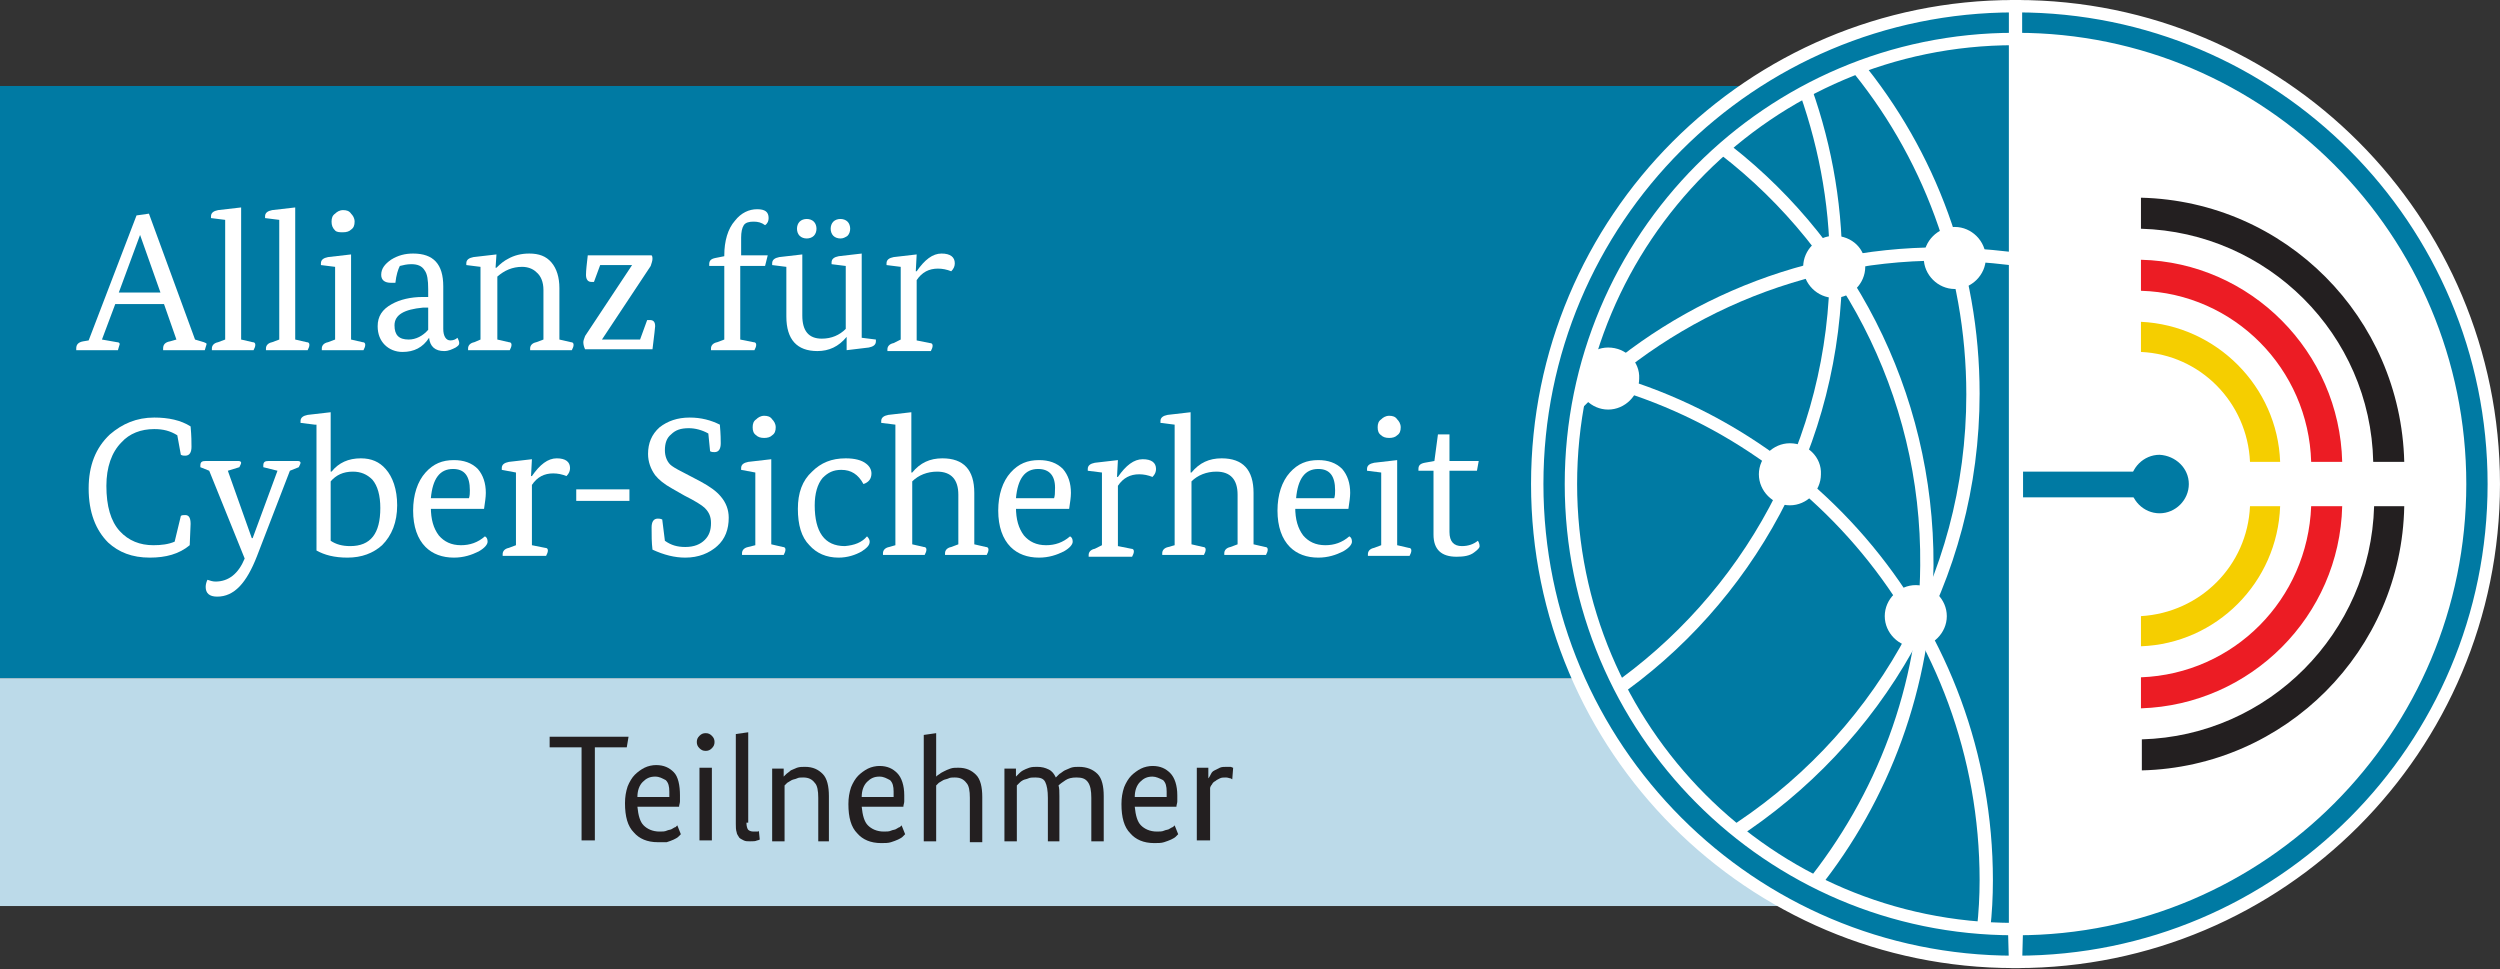 <?xml version="1.0" encoding="UTF-8"?> <!-- Generator: Adobe Illustrator 26.2.1, SVG Export Plug-In . SVG Version: 6.00 Build 0) --> <svg xmlns="http://www.w3.org/2000/svg" xmlns:xlink="http://www.w3.org/1999/xlink" version="1.1" id="Layer_1" x="0px" y="0px" viewBox="0 0 282 109.3" xml:space="preserve"><rect x="0" y="0" width="282" height="109.3" fill="#333333" stroke="none"/> <path fill="#FFFFFF" d="M278.2,55c0,28-22.3,50.7-50.1,51.3V3.7C255.9,4.3,278.2,27,278.2,55z"></path> <rect y="9.7" fill="#007AA3" width="217.4" height="66.8"></rect> <rect y="76.5" fill="#BCDAE9" width="220.4" height="25.7"></rect> <g> <path fill="#FFFFFF" d="M19.9,38.3l-1.4-4H13l-1.5,4l1.7,0.3c0.2,0,0.3,0.1,0.3,0.2c0,0.1-0.1,0.3-0.2,0.7H8.6c0-0.1,0-0.1,0-0.2 c0-0.4,0.2-0.7,0.8-0.8l0.6-0.1l5.4-14.1l1.4-0.2L22,38.3l1,0.3c0.2,0.1,0.3,0.1,0.3,0.2c0,0.1-0.1,0.3-0.2,0.7h-4.7 c0-0.1,0-0.1,0-0.2c0-0.4,0.2-0.7,0.8-0.8L19.9,38.3z M13.4,33h4.7l-2.3-6.5h0L13.4,33z"></path> <path fill="#FFFFFF" d="M25.4,38.3V24.8l-1.6-0.2c0-0.1,0-0.1,0-0.2c0-0.4,0.3-0.6,0.8-0.7l2.6-0.3v14.9l1.3,0.3 c0.2,0,0.3,0.1,0.3,0.3c0,0.2-0.1,0.4-0.2,0.6h-4.7c0-0.1,0-0.1,0-0.2c0-0.3,0.2-0.6,0.7-0.7L25.4,38.3z"></path> <path fill="#FFFFFF" d="M31.5,38.3V24.8l-1.6-0.2c0-0.1,0-0.1,0-0.2c0-0.4,0.3-0.6,0.8-0.7l2.6-0.3v14.9l1.3,0.3 c0.2,0,0.3,0.1,0.3,0.3c0,0.2-0.1,0.4-0.2,0.6H30c0-0.1,0-0.1,0-0.2c0-0.3,0.2-0.6,0.7-0.7L31.5,38.3z"></path> <path fill="#FFFFFF" d="M37.8,38.3v-8.2l-1.6-0.2c0-0.1,0-0.1,0-0.2c0-0.4,0.3-0.6,0.8-0.7l2.6-0.3v9.6l1.3,0.3 c0.2,0,0.3,0.1,0.3,0.3c0,0.2-0.1,0.4-0.2,0.6h-4.7c0-0.1,0-0.1,0-0.2c0-0.3,0.2-0.6,0.7-0.7L37.8,38.3z M37.4,25 c0-0.4,0.1-0.7,0.4-0.9c0.2-0.2,0.5-0.4,0.9-0.4c0.4,0,0.7,0.1,0.9,0.4c0.2,0.2,0.4,0.5,0.4,0.9c0,0.4-0.1,0.7-0.4,0.9 c-0.2,0.2-0.5,0.3-0.9,0.3S38,26.2,37.8,26C37.5,25.7,37.4,25.4,37.4,25z"></path> <path fill="#FFFFFF" d="M48.3,32.6c0-1-0.1-1.7-0.4-2.1c-0.3-0.5-0.8-0.7-1.5-0.7c-0.5,0-0.9,0.1-1.3,0.2c-0.2,0.4-0.4,1-0.5,1.9 c-0.2,0-0.4,0-0.5,0c-0.7,0-1.1-0.3-1.1-0.9c0-0.7,0.4-1.2,1.1-1.7c0.8-0.5,1.6-0.7,2.5-0.7c2.3,0,3.4,1.2,3.4,3.7v4.8 c0,0.8,0.3,1.3,0.8,1.3c0.3,0,0.6-0.1,0.8-0.3c0.1,0.2,0.2,0.4,0.2,0.6c0,0.2-0.1,0.3-0.4,0.5c-0.4,0.2-0.8,0.4-1.3,0.4 c-1,0-1.6-0.5-1.7-1.5h0c-0.7,1.1-1.7,1.6-3,1.6c-0.8,0-1.5-0.3-2-0.8c-0.5-0.5-0.8-1.2-0.8-2.1c0-1.1,0.5-1.9,1.6-2.5 c0.9-0.5,2.1-0.8,3.5-0.8h0.6V32.6z M46.1,38.3c0.8,0,1.6-0.4,2.2-1.1v-2.5l-0.6,0c-2.1,0.2-3.2,0.8-3.2,2 C44.5,37.8,45,38.3,46.1,38.3z"></path> <path fill="#FFFFFF" d="M54.2,38.3v-8.2l-1.6-0.2c0-0.1,0-0.1,0-0.2c0-0.4,0.3-0.6,0.8-0.7l2.6-0.3l-0.1,1.5H56 c0.5-0.5,0.9-0.8,1.3-1c0.7-0.4,1.5-0.6,2.4-0.6c1.1,0,1.9,0.3,2.5,1c0.6,0.7,0.9,1.7,0.9,2.9v5.8l1.3,0.3c0.2,0,0.3,0.1,0.3,0.3 c0,0.2-0.1,0.4-0.2,0.6h-4.7c0-0.1,0-0.1,0-0.2c0-0.3,0.2-0.6,0.7-0.7l0.8-0.3v-5.6c0-0.9-0.3-1.6-0.8-2c-0.4-0.4-1-0.6-1.6-0.6 c-1.1,0-2,0.4-2.8,1.1v7.1l1.3,0.3c0.2,0,0.3,0.1,0.3,0.3c0,0.2-0.1,0.4-0.2,0.6h-4.7c0-0.1,0-0.1,0-0.2c0-0.3,0.2-0.6,0.7-0.7 L54.2,38.3z"></path> <path fill="#FFFFFF" d="M66.1,31c0-0.5,0.1-1.3,0.2-2.2h7.2c0.1,0.1,0.1,0.3,0.1,0.4c0,0.2-0.1,0.5-0.2,0.8l-5.5,8.3v0h4.3l0.8-2.2 c0.1,0,0.2,0,0.3,0c0.4,0,0.6,0.2,0.6,0.7c0,0.1-0.1,1-0.3,2.6H66c-0.1-0.2-0.2-0.5-0.2-0.8c0-0.2,0.1-0.4,0.2-0.7l5.3-8v0h-3.6 L67,31.8c-0.1,0-0.2,0-0.3,0C66.3,31.8,66.1,31.5,66.1,31z"></path> <path fill="#FFFFFF" d="M81.7,28.9v-0.1c0-1.6,0.4-3,1.2-3.9c0.7-0.9,1.6-1.3,2.5-1.3c0.9,0,1.3,0.3,1.3,1c0,0.3-0.1,0.6-0.4,0.8 C85.9,25.1,85.5,25,85,25c-0.5,0-0.9,0.1-1.1,0.4c-0.2,0.3-0.3,0.8-0.3,1.4v2h3L86.3,30h-2.8v8.3l1.5,0.3c0.2,0,0.3,0.1,0.3,0.3 c0,0.2-0.1,0.4-0.2,0.6h-4.9c0-0.1,0-0.1,0-0.2c0-0.3,0.2-0.6,0.7-0.7l0.8-0.3V30H80c0-0.1,0-0.1,0-0.2c0-0.4,0.2-0.6,0.7-0.7 L81.7,28.9z"></path> <path fill="#FFFFFF" d="M88.7,30.1l-1.6-0.2c0-0.1,0-0.1,0-0.2c0-0.4,0.3-0.6,0.8-0.7l2.6-0.3v6.9c0,1.7,0.7,2.6,2.2,2.6 c1.1,0,2-0.4,2.7-1.1v-7.1l-1.6-0.2c0-0.1,0-0.1,0-0.2c0-0.4,0.3-0.6,0.8-0.7l2.6-0.3v9.5l1.6,0.2c0,0.1,0,0.1,0,0.2 c0,0.4-0.3,0.6-0.8,0.7l-2.5,0.3v-1.5h0c-0.9,1.1-2,1.6-3.3,1.6c-2.3,0-3.5-1.3-3.5-3.9V30.1z M91,26.9c-0.3,0-0.6-0.1-0.8-0.3 c-0.2-0.2-0.3-0.5-0.3-0.8c0-0.3,0.1-0.6,0.3-0.8c0.2-0.2,0.5-0.3,0.8-0.3c0.3,0,0.6,0.1,0.8,0.3c0.2,0.2,0.3,0.5,0.3,0.8 c0,0.3-0.1,0.6-0.3,0.8C91.6,26.8,91.3,26.9,91,26.9z M94.8,26.9c-0.3,0-0.6-0.1-0.8-0.3c-0.2-0.2-0.3-0.5-0.3-0.8 c0-0.3,0.1-0.6,0.3-0.8c0.2-0.2,0.5-0.3,0.8-0.3s0.6,0.1,0.8,0.3c0.2,0.2,0.3,0.5,0.3,0.8c0,0.3-0.1,0.6-0.3,0.8 C95.3,26.8,95.1,26.9,94.8,26.9z"></path> <path fill="#FFFFFF" d="M101.6,38.3v-8.2l-1.6-0.2c0-0.1,0-0.1,0-0.2c0-0.4,0.3-0.6,0.8-0.7l2.6-0.3l-0.1,1.9h0.1 c0.9-1.3,1.8-2,2.8-2c1,0,1.5,0.4,1.5,1.1c0,0.3-0.1,0.6-0.4,0.9c-0.5-0.2-1-0.3-1.5-0.3c-1,0-1.8,0.4-2.4,1.3v6.8l1.5,0.3 c0.2,0,0.3,0.1,0.3,0.3c0,0.2-0.1,0.4-0.2,0.6h-4.9c0-0.1,0-0.1,0-0.2c0-0.3,0.2-0.6,0.7-0.7L101.6,38.3z"></path> <path fill="#FFFFFF" d="M17.3,61.5c0.9,0,1.7-0.1,2.4-0.4l0.7-2.9c0.1-0.1,0.3-0.1,0.5-0.1c0.4,0,0.6,0.3,0.6,1l-0.1,2.4 c-1.2,1-2.7,1.4-4.5,1.4c-2,0-3.5-0.6-4.7-1.7c-1.4-1.4-2.2-3.4-2.2-6.1c0-2.6,0.8-4.6,2.4-6.1c1.4-1.2,3-1.9,5-1.9 c1.6,0,3,0.3,4.1,1c0.1,1.1,0.1,1.8,0.1,2.3c0,0.6-0.2,1-0.7,1c-0.2,0-0.3,0-0.5-0.1L20,49.1c-0.8-0.5-1.6-0.7-2.6-0.7 c-1.5,0-2.8,0.5-3.7,1.5C12.6,51,12,52.7,12,54.8c0,2.3,0.5,4,1.5,5.1C14.5,61,15.8,61.5,17.3,61.5z"></path> <path fill="#FFFFFF" d="M26.9,52c0.2,0,0.3,0.1,0.3,0.2c0,0.1-0.1,0.3-0.2,0.5l-1.3,0.4l2.7,7.6h0.1l2.8-7.6l-1.6-0.4 c0-0.1,0-0.1,0-0.2c0-0.4,0.2-0.5,0.6-0.5h3.3c0.2,0,0.3,0.1,0.3,0.2c0,0.1-0.1,0.3-0.2,0.5l-1,0.4L29,62.7 c-1.2,3.1-2.6,4.6-4.5,4.6c-0.9,0-1.3-0.4-1.3-1.1c0-0.3,0.1-0.6,0.2-0.8c0.3,0.1,0.6,0.2,0.9,0.2c1.5,0,2.6-0.9,3.3-2.6l-4-9.9 l-1-0.4c0-0.1,0-0.1,0-0.2c0-0.4,0.2-0.5,0.6-0.5H26.9z"></path> <path fill="#FFFFFF" d="M35.5,47.9l-1.6-0.2c0-0.1,0-0.1,0-0.2c0-0.4,0.3-0.6,0.8-0.7l2.6-0.3v6.7h0.1c0.8-1,1.9-1.5,3.3-1.5 c1.2,0,2.1,0.4,2.8,1.2c0.8,0.9,1.3,2.3,1.3,4.1c0,1.9-0.6,3.4-1.7,4.5c-1,0.9-2.3,1.4-3.9,1.4c-1.5,0-2.6-0.3-3.5-0.8V47.9z M39.8,53.2c-1.1,0-1.9,0.4-2.5,1.1V61c0.6,0.4,1.3,0.6,2.2,0.6c2.3,0,3.4-1.4,3.4-4.3c0-1.4-0.3-2.5-0.9-3.2 C41.4,53.5,40.7,53.2,39.8,53.2z"></path> <path fill="#FFFFFF" d="M48.6,57.2c0,1.4,0.3,2.4,0.9,3.2c0.6,0.7,1.4,1.1,2.5,1.1c1,0,1.9-0.3,2.7-1c0.2,0.1,0.3,0.3,0.3,0.6 c0,0.3-0.3,0.7-1,1.1c-0.8,0.4-1.7,0.7-2.8,0.7c-1.3,0-2.4-0.4-3.2-1.2c-0.9-0.9-1.4-2.3-1.4-4.1c0-1.8,0.5-3.3,1.4-4.3 c0.9-1,1.9-1.4,3.2-1.4c1.1,0,2,0.3,2.7,1c0.6,0.7,0.9,1.6,0.9,2.7c0,0.5-0.1,1.1-0.2,1.8H48.6z M51.1,52.9c-1.5,0-2.3,1.1-2.5,3.3 h4.3c0.1-0.3,0.1-0.6,0.1-0.9C53,53.7,52.4,52.9,51.1,52.9z"></path> <path fill="#FFFFFF" d="M58.2,61.5v-8.2L56.6,53c0-0.1,0-0.1,0-0.2c0-0.4,0.3-0.6,0.8-0.7l2.6-0.3l-0.1,1.9h0.1 c0.9-1.3,1.8-2,2.8-2c1,0,1.5,0.4,1.5,1.1c0,0.3-0.1,0.6-0.4,0.9c-0.5-0.2-1-0.3-1.5-0.3c-1,0-1.8,0.4-2.4,1.3v6.8l1.5,0.3 c0.2,0,0.3,0.1,0.3,0.3c0,0.2-0.1,0.4-0.2,0.6h-4.9c0-0.1,0-0.1,0-0.2c0-0.3,0.2-0.6,0.7-0.7L58.2,61.5z"></path> <path fill="#FFFFFF" d="M71,56.5h-6v-1.3h6V56.5z"></path> <path fill="#FFFFFF" d="M79.9,48.9c-0.7-0.4-1.5-0.6-2.2-0.6c-0.9,0-1.5,0.2-2,0.7c-0.5,0.4-0.7,1-0.7,1.8c0,0.6,0.2,1.2,0.6,1.6 c0.2,0.2,0.7,0.5,1.3,0.8l2.1,1.1c1.1,0.6,1.8,1.1,2.3,1.7c0.6,0.7,0.9,1.5,0.9,2.4c0,1.3-0.4,2.4-1.3,3.2 c-0.9,0.8-2.1,1.3-3.6,1.3c-1.2,0-2.4-0.3-3.7-0.9c-0.1-0.8-0.1-1.6-0.1-2.5c0-0.6,0.2-1,0.7-1c0.1,0,0.3,0,0.5,0.1L75,61 c0.7,0.5,1.4,0.7,2.3,0.7c1,0,1.7-0.3,2.2-0.8c0.5-0.5,0.7-1.1,0.7-1.9c0-0.7-0.2-1.2-0.7-1.7c-0.3-0.3-1.1-0.8-2.3-1.4l-1.4-0.8 c-0.9-0.5-1.5-1-1.9-1.5c-0.5-0.7-0.8-1.5-0.8-2.4c0-1.2,0.4-2.2,1.3-3c0.9-0.7,2-1.1,3.4-1.1c1.3,0,2.4,0.3,3.4,0.8 c0.1,1.1,0.1,1.8,0.1,2.1c0,0.6-0.2,1-0.7,1c-0.2,0-0.3,0-0.5-0.1L79.9,48.9z"></path> <path fill="#FFFFFF" d="M85.2,61.5v-8.2L83.6,53c0-0.1,0-0.1,0-0.2c0-0.4,0.3-0.6,0.8-0.7l2.6-0.3v9.6l1.3,0.3 c0.2,0,0.3,0.1,0.3,0.3c0,0.2-0.1,0.4-0.2,0.6h-4.7c0-0.1,0-0.1,0-0.2c0-0.3,0.2-0.6,0.7-0.7L85.2,61.5z M84.9,48.2 c0-0.4,0.1-0.7,0.4-0.9c0.2-0.2,0.5-0.4,0.9-0.4c0.4,0,0.7,0.1,0.9,0.4c0.2,0.2,0.4,0.5,0.4,0.9c0,0.4-0.1,0.7-0.4,0.9 c-0.2,0.2-0.5,0.3-0.9,0.3c-0.4,0-0.7-0.1-0.9-0.3C85,48.9,84.9,48.6,84.9,48.2z"></path> <path fill="#FFFFFF" d="M97.8,60.5c0.2,0.2,0.3,0.4,0.3,0.6c0,0.4-0.3,0.7-0.9,1.1c-0.7,0.4-1.6,0.7-2.6,0.7 c-1.4,0-2.5-0.5-3.3-1.4c-0.9-0.9-1.3-2.3-1.3-4.1c0-1.8,0.5-3.2,1.6-4.2c1-1,2.2-1.5,3.8-1.5c1,0,1.8,0.2,2.3,0.6 c0.4,0.3,0.6,0.7,0.6,1.1c0,0.6-0.3,1-0.9,1.2C96.8,53.5,96,53,94.9,53c-0.9,0-1.5,0.3-2.1,0.9c-0.6,0.7-0.9,1.8-0.9,3.1 c0,3,1.1,4.6,3.4,4.6C96.4,61.5,97.2,61.2,97.8,60.5z"></path> <path fill="#FFFFFF" d="M101,61.5V47.9l-1.6-0.2c0-0.1,0-0.1,0-0.2c0-0.4,0.3-0.6,0.8-0.7l2.6-0.3v6.8h0.1c0.9-1.1,2-1.6,3.4-1.6 c2.4,0,3.6,1.3,3.6,3.9v5.8l1.3,0.3c0.2,0,0.3,0.1,0.3,0.3c0,0.2-0.1,0.4-0.2,0.6h-4.7c0-0.1,0-0.1,0-0.2c0-0.3,0.2-0.6,0.7-0.7 l0.8-0.3v-5.6c0-1.7-0.8-2.6-2.4-2.6c-1.1,0-2.1,0.4-2.8,1.1v7.1l1.3,0.3c0.2,0,0.3,0.1,0.3,0.3c0,0.2-0.1,0.4-0.2,0.6h-4.7 c0-0.1,0-0.1,0-0.2c0-0.3,0.2-0.6,0.7-0.7L101,61.5z"></path> <path fill="#FFFFFF" d="M114.6,57.2c0,1.4,0.3,2.4,0.9,3.2c0.6,0.7,1.4,1.1,2.5,1.1c1,0,1.9-0.3,2.7-1c0.2,0.1,0.3,0.3,0.3,0.6 c0,0.3-0.3,0.7-1,1.1c-0.8,0.4-1.7,0.7-2.8,0.7c-1.3,0-2.4-0.4-3.2-1.2c-0.9-0.9-1.4-2.3-1.4-4.1c0-1.8,0.5-3.3,1.4-4.3 c0.9-1,1.9-1.4,3.2-1.4c1.1,0,2,0.3,2.7,1c0.6,0.7,0.9,1.6,0.9,2.7c0,0.5-0.1,1.1-0.2,1.8H114.6z M117.1,52.9 c-1.5,0-2.3,1.1-2.5,3.3h4.3c0.1-0.3,0.1-0.6,0.1-0.9C119.1,53.7,118.4,52.9,117.1,52.9z"></path> <path fill="#FFFFFF" d="M124.3,61.5v-8.2l-1.6-0.2c0-0.1,0-0.1,0-0.2c0-0.4,0.3-0.6,0.8-0.7l2.6-0.3l-0.1,1.9h0.1 c0.9-1.3,1.8-2,2.8-2c1,0,1.5,0.4,1.5,1.1c0,0.3-0.1,0.6-0.4,0.9c-0.5-0.2-1-0.3-1.5-0.3c-1,0-1.8,0.4-2.4,1.3v6.8l1.5,0.3 c0.2,0,0.3,0.1,0.3,0.3c0,0.2-0.1,0.4-0.2,0.6h-4.9c0-0.1,0-0.1,0-0.2c0-0.3,0.2-0.6,0.7-0.7L124.3,61.5z"></path> <path fill="#FFFFFF" d="M132.5,61.5V47.9l-1.6-0.2c0-0.1,0-0.1,0-0.2c0-0.4,0.3-0.6,0.8-0.7l2.6-0.3v6.8h0.1c0.9-1.1,2-1.6,3.4-1.6 c2.4,0,3.6,1.3,3.6,3.9v5.8l1.3,0.3c0.2,0,0.3,0.1,0.3,0.3c0,0.2-0.1,0.4-0.2,0.6h-4.7c0-0.1,0-0.1,0-0.2c0-0.3,0.2-0.6,0.7-0.7 l0.8-0.3v-5.6c0-1.7-0.8-2.6-2.4-2.6c-1.1,0-2.1,0.4-2.8,1.1v7.1l1.3,0.3c0.2,0,0.3,0.1,0.3,0.3c0,0.2-0.1,0.4-0.2,0.6h-4.7 c0-0.1,0-0.1,0-0.2c0-0.3,0.2-0.6,0.7-0.7L132.5,61.5z"></path> <path fill="#FFFFFF" d="M146.1,57.2c0,1.4,0.3,2.4,0.9,3.2c0.6,0.7,1.4,1.1,2.5,1.1c1,0,1.9-0.3,2.7-1c0.2,0.1,0.3,0.3,0.3,0.6 c0,0.3-0.3,0.7-1,1.1c-0.8,0.4-1.7,0.7-2.8,0.7c-1.3,0-2.4-0.4-3.2-1.2c-0.9-0.9-1.4-2.3-1.4-4.1c0-1.8,0.5-3.3,1.4-4.3 c0.9-1,1.9-1.4,3.2-1.4c1.1,0,2,0.3,2.7,1c0.6,0.7,0.9,1.6,0.9,2.7c0,0.5-0.1,1.1-0.2,1.8H146.1z M148.7,52.9 c-1.5,0-2.3,1.1-2.5,3.3h4.3c0.1-0.3,0.1-0.6,0.1-0.9C150.6,53.7,150,52.9,148.7,52.9z"></path> <path fill="#FFFFFF" d="M155.8,61.5v-8.2l-1.6-0.2c0-0.1,0-0.1,0-0.2c0-0.4,0.3-0.6,0.8-0.7l2.6-0.3v9.6l1.3,0.3 c0.2,0,0.3,0.1,0.3,0.3c0,0.2-0.1,0.4-0.2,0.6h-4.7c0-0.1,0-0.1,0-0.2c0-0.3,0.2-0.6,0.7-0.7L155.8,61.5z M155.4,48.2 c0-0.4,0.1-0.7,0.4-0.9c0.2-0.2,0.5-0.4,0.9-0.4c0.4,0,0.7,0.1,0.9,0.4c0.2,0.2,0.4,0.5,0.4,0.9c0,0.4-0.1,0.7-0.4,0.9 c-0.2,0.2-0.5,0.3-0.9,0.3c-0.4,0-0.7-0.1-0.9-0.3C155.5,48.9,155.4,48.6,155.4,48.2z"></path> <path fill="#FFFFFF" d="M161.8,52l0.4-3h1.3v3h3.3l-0.2,1.1h-3.1V60c0,1.1,0.5,1.6,1.4,1.6c0.7,0,1.3-0.2,1.8-0.6 c0.1,0.1,0.2,0.4,0.2,0.6c0,0.2-0.2,0.4-0.6,0.7c-0.5,0.4-1.2,0.5-2,0.5c-1.7,0-2.6-0.8-2.6-2.5v-7.2h-1.7c0-0.1,0-0.1,0-0.2 c0-0.4,0.2-0.6,0.7-0.7L161.8,52z"></path> </g> <g> <path fill="#231F20" d="M70.7,84.3h-3.6v10.5h-1.5V84.3H62v-1.2h8.9L70.7,84.3z"></path> <path fill="#231F20" d="M76.7,89.7c0,0.3,0,0.5,0,0.7c0,0.2-0.1,0.4-0.1,0.6h-4.7c0.1,1,0.3,1.7,0.7,2.1c0.4,0.4,1,0.7,1.8,0.7 c0.3,0,0.6,0,0.8-0.1s0.5-0.1,0.6-0.2c0.2-0.1,0.3-0.2,0.4-0.2c0.1-0.1,0.2-0.2,0.2-0.2l0.4,1c-0.1,0.1-0.2,0.2-0.3,0.3 c-0.1,0.1-0.3,0.2-0.5,0.3c-0.2,0.1-0.5,0.2-0.8,0.3C75,95,74.6,95,74.2,95c-1.2,0-2.1-0.4-2.7-1.1c-0.7-0.7-1-1.8-1-3.3 c0-0.7,0.1-1.3,0.3-1.9c0.2-0.5,0.5-1,0.8-1.3c0.3-0.3,0.7-0.6,1.1-0.8c0.4-0.2,0.9-0.3,1.3-0.3c0.9,0,1.5,0.3,2,0.8 S76.7,88.6,76.7,89.7z M73.9,87.6c-0.6,0-1,0.2-1.4,0.6c-0.4,0.4-0.6,1-0.6,1.7h3.6c0-0.1,0-0.2,0-0.3c0-0.1,0-0.2,0-0.3 c0-0.6-0.1-1-0.4-1.3C74.7,87.8,74.4,87.6,73.9,87.6z"></path> <path fill="#231F20" d="M80.6,83.7c0,0.3-0.1,0.5-0.3,0.7c-0.2,0.2-0.4,0.3-0.7,0.3c-0.3,0-0.5-0.1-0.7-0.3s-0.3-0.4-0.3-0.7 c0-0.3,0.1-0.5,0.3-0.7c0.2-0.2,0.4-0.3,0.7-0.3c0.3,0,0.5,0.1,0.7,0.3C80.5,83.2,80.6,83.4,80.6,83.7z M80.3,94.8h-1.4v-8.2h1.4 V94.8z"></path> <path fill="#231F20" d="M84.2,92.8c0,0.4,0.1,0.7,0.2,0.8c0.1,0.1,0.3,0.2,0.6,0.2c0.1,0,0.3,0,0.4,0c0.1,0,0.2,0,0.2-0.1l0.1,1 c0,0-0.2,0.1-0.3,0.1c-0.2,0.1-0.4,0.1-0.8,0.1c-0.3,0-0.5,0-0.7-0.1c-0.2-0.1-0.4-0.2-0.5-0.3c-0.1-0.2-0.3-0.4-0.3-0.6 c-0.1-0.3-0.1-0.6-0.1-1V82.8l1.4-0.2V92.8z"></path> <path fill="#231F20" d="M92.3,94.8V90c0-0.8-0.1-1.4-0.4-1.7c-0.3-0.4-0.7-0.6-1.3-0.6c-0.3,0-0.5,0-0.7,0.1 c-0.2,0.1-0.4,0.1-0.6,0.2c-0.2,0.1-0.3,0.2-0.5,0.3c-0.1,0.1-0.2,0.2-0.3,0.3v6.3h-1.4v-8.2h1.3v0.9h0c0.1-0.1,0.2-0.2,0.3-0.3 c0.1-0.1,0.3-0.2,0.5-0.4c0.2-0.1,0.5-0.2,0.7-0.3c0.3-0.1,0.6-0.1,0.9-0.1c0.9,0,1.5,0.3,2,0.8c0.5,0.5,0.7,1.4,0.7,2.5v5.1H92.3z "></path> <path fill="#231F20" d="M102,89.7c0,0.3,0,0.5,0,0.7c0,0.2-0.1,0.4-0.1,0.6h-4.7c0.1,1,0.3,1.7,0.7,2.1c0.4,0.4,1,0.7,1.8,0.7 c0.3,0,0.6,0,0.8-0.1c0.2-0.1,0.5-0.1,0.6-0.2c0.2-0.1,0.3-0.2,0.4-0.2c0.1-0.1,0.2-0.2,0.2-0.2l0.4,1c-0.1,0.1-0.2,0.2-0.3,0.3 c-0.1,0.1-0.3,0.2-0.5,0.3c-0.2,0.1-0.5,0.2-0.8,0.3c-0.3,0.1-0.7,0.1-1.1,0.1c-1.2,0-2.1-0.4-2.7-1.1c-0.7-0.7-1-1.8-1-3.3 c0-0.7,0.1-1.3,0.3-1.9c0.2-0.5,0.5-1,0.8-1.3c0.3-0.3,0.7-0.6,1.1-0.8c0.4-0.2,0.9-0.3,1.3-0.3c0.9,0,1.5,0.3,2,0.8 S102,88.6,102,89.7z M99.2,87.6c-0.6,0-1,0.2-1.4,0.6c-0.4,0.4-0.6,1-0.6,1.7h3.6c0-0.1,0-0.2,0-0.3c0-0.1,0-0.2,0-0.3 c0-0.6-0.1-1-0.4-1.3C100,87.8,99.7,87.6,99.2,87.6z"></path> <path fill="#231F20" d="M109.4,94.8V90c0-0.8-0.1-1.4-0.4-1.7c-0.3-0.4-0.7-0.6-1.3-0.6c-0.3,0-0.5,0-0.7,0.1 c-0.2,0.1-0.4,0.1-0.6,0.2c-0.2,0.1-0.3,0.2-0.5,0.3c-0.1,0.1-0.2,0.2-0.3,0.3v6.3h-1.4v-12l1.4-0.2v4.9h0c0.1-0.1,0.2-0.2,0.4-0.3 c0.1-0.1,0.3-0.2,0.5-0.3c0.2-0.1,0.4-0.2,0.7-0.3c0.3-0.1,0.5-0.1,0.9-0.1c0.9,0,1.5,0.3,2,0.8c0.5,0.5,0.7,1.4,0.7,2.5v5.1H109.4 z"></path> <path fill="#231F20" d="M118.2,94.8V90c0-0.8-0.1-1.4-0.3-1.8c-0.2-0.4-0.6-0.5-1.1-0.5c-0.3,0-0.6,0-0.8,0.1 c-0.2,0.1-0.4,0.1-0.6,0.2c-0.2,0.1-0.3,0.2-0.4,0.3c-0.1,0.1-0.2,0.2-0.3,0.3v6.3h-1.4v-8.2h1.3v0.9h0c0.1-0.1,0.2-0.2,0.3-0.3 c0.1-0.1,0.3-0.3,0.5-0.4c0.2-0.1,0.4-0.2,0.7-0.3c0.3-0.1,0.6-0.1,0.9-0.1c0.5,0,0.9,0.1,1.3,0.3c0.4,0.2,0.6,0.5,0.8,0.9 c0.1-0.1,0.2-0.2,0.4-0.4c0.2-0.1,0.4-0.3,0.6-0.4c0.2-0.1,0.5-0.2,0.7-0.3c0.3-0.1,0.6-0.1,0.9-0.1c0.9,0,1.6,0.3,2.1,0.8 c0.5,0.5,0.7,1.4,0.7,2.5v5.1h-1.4V90c0-0.8-0.1-1.4-0.4-1.8c-0.3-0.4-0.7-0.5-1.3-0.5c-0.5,0-0.9,0.1-1.2,0.3 c-0.3,0.2-0.6,0.4-0.8,0.6c0.1,0.3,0.1,0.7,0.1,1.2v5.1H118.2z"></path> <path fill="#231F20" d="M132.8,89.7c0,0.3,0,0.5,0,0.7c0,0.2-0.1,0.4-0.1,0.6h-4.7c0.1,1,0.3,1.7,0.7,2.1c0.4,0.4,1,0.7,1.8,0.7 c0.3,0,0.6,0,0.8-0.1c0.2-0.1,0.5-0.1,0.6-0.2c0.2-0.1,0.3-0.2,0.4-0.2c0.1-0.1,0.2-0.2,0.2-0.2l0.4,1c-0.1,0.1-0.2,0.2-0.3,0.3 c-0.1,0.1-0.3,0.2-0.5,0.3c-0.2,0.1-0.5,0.2-0.8,0.3c-0.3,0.1-0.7,0.1-1.1,0.1c-1.2,0-2.1-0.4-2.7-1.1c-0.7-0.7-1-1.8-1-3.3 c0-0.7,0.1-1.3,0.3-1.9c0.2-0.5,0.5-1,0.8-1.3c0.3-0.3,0.7-0.6,1.1-0.8c0.4-0.2,0.9-0.3,1.3-0.3c0.9,0,1.5,0.3,2,0.8 S132.8,88.6,132.8,89.7z M130,87.6c-0.6,0-1,0.2-1.4,0.6c-0.4,0.4-0.6,1-0.6,1.7h3.6c0-0.1,0-0.2,0-0.3c0-0.1,0-0.2,0-0.3 c0-0.6-0.1-1-0.4-1.3C130.8,87.8,130.4,87.6,130,87.6z"></path> <path fill="#231F20" d="M139,87.9c-0.1,0-0.1-0.1-0.2-0.1c-0.1,0-0.3-0.1-0.5-0.1c-0.3,0-0.5,0-0.7,0.1c-0.2,0.1-0.4,0.2-0.5,0.3 c-0.2,0.1-0.3,0.2-0.4,0.4c-0.1,0.1-0.2,0.3-0.2,0.4v5.9H135v-8.2h1.3v1.2h0c0.1-0.1,0.2-0.3,0.3-0.5c0.1-0.2,0.2-0.3,0.4-0.4 c0.2-0.1,0.4-0.2,0.6-0.3c0.2-0.1,0.5-0.1,0.8-0.1c0.2,0,0.3,0,0.4,0c0.1,0,0.2,0.1,0.3,0.1L139,87.9z"></path> </g> <polygon fill="#007AA3" points="244.6,56.1 244.6,53.2 220.4,53.2 220.4,56.1 244.6,56.1 "></polygon> <path fill="#007AA3" d="M176.6,54.8c0,28,22.3,50.7,50.1,51.3V3.5C198.9,4,176.6,26.8,176.6,54.8z"></path> <path fill="#FFFFFF" d="M223.3,44.4c0-14.3-5-27.4-13.4-37.6c-0.5,0.2-1,0.4-1.5,0.6c8.4,10,13.4,23,13.4,37.1 c0,20.8-10.9,38.9-27.3,49.2c0.4,0.3,0.8,0.7,1.2,1C212.3,84,223.3,65.5,223.3,44.4z"></path> <path fill="#FFFFFF" d="M207.8,29.9c0-7.5-1.4-14.6-3.9-21.2c-0.4,0.2-0.9,0.4-1.3,0.7c2.4,6.4,3.8,13.3,3.8,20.5 c0,19.8-9.9,37.2-24.9,47.6c0.2,0.4,0.5,0.9,0.7,1.3C197.6,68.2,207.8,50.2,207.8,29.9z"></path> <path fill="#FFFFFF" d="M218.9,29.4c2.7,0,5.3,0.2,7.8,0.5v-1.5c-2.6-0.3-5.2-0.5-7.8-0.5c-16.7,0-31.9,7-42.6,18.2 c-0.1,0.8-0.2,1.7-0.3,2.5C186.5,36.9,201.9,29.4,218.9,29.4z"></path> <path fill="#FFFFFF" d="M177.3,41.2c-0.1,0.5-0.2,1-0.3,1.4c26.4,5.3,46.3,28.7,46.3,56.7c0,1.8-0.1,3.6-0.3,5.4 c0.5,0,1,0.1,1.5,0.1c0.2-1.8,0.3-3.6,0.3-5.5C224.8,70.7,204.4,46.7,177.3,41.2z"></path> <path fill="#FFFFFF" d="M193.9,15.4c-0.4,0.3-0.8,0.6-1.2,1c14.6,10.6,24.1,28,23.9,47.4c-0.1,13.6-5,26-12.9,35.8 c0.5,0.2,0.9,0.4,1.4,0.7c8-10,12.8-22.7,13-36.5C218.2,44,208.7,26.3,193.9,15.4z"></path> <path fill="#FFFFFF" d="M206.9,26.6c-1.9,0-3.5,1.6-3.5,3.5c0,1.9,1.6,3.5,3.5,3.5c1.9,0,3.5-1.6,3.5-3.5 C210.5,28.1,208.9,26.6,206.9,26.6z"></path> <path fill="#FFFFFF" d="M201.9,50c-1.9,0-3.5,1.6-3.5,3.5c0,1.9,1.6,3.5,3.5,3.5c1.9,0,3.5-1.6,3.5-3.5 C205.5,51.6,203.9,50,201.9,50z"></path> <path fill="#FFFFFF" d="M181.4,39.2c-1.9,0-3.5,1.6-3.5,3.5c0,1.9,1.6,3.5,3.5,3.5c1.9,0,3.5-1.6,3.5-3.5 C185,40.8,183.4,39.2,181.4,39.2z"></path> <path fill="none" d="M179.7,54c0,25.9,20.9,46.9,46.8,46.9c0.1,0,0.2,0,0.3,0V7.1c-0.1,0-0.2,0-0.3,0C200.6,7.1,179.7,28.1,179.7,54 z"></path> <path fill="#FFFFFF" d="M216.1,66c-1.9,0-3.5,1.6-3.5,3.5c0,1.9,1.6,3.5,3.5,3.5c1.9,0,3.5-1.6,3.5-3.5C219.6,67.6,218,66,216.1,66z "></path> <path fill="#FFFFFF" d="M226.6,4.1v100.7c0.5,0,1,0,1.6,0V4C227.6,4,227.1,4,226.6,4.1z"></path> <path fill="#007AA3" stroke="#FFFFFF" stroke-width="1.397" d="M227.2,104.8c-27.6,0-50-22.5-50-50.2c0-27.7,22.4-50.2,50-50.2 c0,0,0,0,0.1,0V0.7c0,0,0,0-0.1,0c-29.7,0-53.8,24.1-53.8,53.9c0,29.8,24.1,53.9,53.8,53.9c0,0,0,0,0.1,0L227.2,104.8 C227.3,104.8,227.2,104.8,227.2,104.8z"></path> <path fill="#007AA3" stroke="#FFFFFF" stroke-width="1.397" d="M227.5,104.8c27.6,0,50-22.5,50-50.2c0-27.7-22.4-50.2-50-50.2 c0,0,0,0-0.1,0V0.7c0,0,0,0,0.1,0c29.7,0,53.8,24.1,53.8,53.9c0,29.8-24.1,53.9-53.8,53.9c0,0,0,0-0.1,0L227.5,104.8 C227.5,104.8,227.5,104.8,227.5,104.8z"></path> <path fill="#FFFFFF" d="M220.5,25.6c-1.9,0-3.5,1.6-3.5,3.5c0,1.9,1.6,3.5,3.5,3.5c1.9,0,3.5-1.6,3.5-3.5 C224,27.2,222.4,25.6,220.5,25.6z"></path> <path fill="#231F20" d="M271.2,52.1h-3.5c-0.3-14.4-11.9-25.9-26.2-26.3v-3.5C257.8,22.7,270.8,35.8,271.2,52.1L271.2,52.1z"></path> <path fill="#EC1C24" d="M264.2,52.1h-3.5c-0.3-10.5-8.7-19-19.2-19.3v-3.5C253.9,29.6,263.9,39.7,264.2,52.1L264.2,52.1z"></path> <path fill="#F5CE00" d="M241.5,39.7v-3.4c8.5,0.4,15.4,7.3,15.7,15.8h-3.4C253.5,45.4,248.2,40,241.5,39.7L241.5,39.7z"></path> <path fill="#231F20" d="M271.2,57.1c-0.3,16.3-13.4,29.4-29.6,29.8v-3.5c14.3-0.4,25.8-12,26.2-26.3H271.2L271.2,57.1z"></path> <path fill="#EC1C24" d="M264.2,57.1c-0.3,12.4-10.3,22.4-22.7,22.8v-3.5c10.5-0.4,18.8-8.8,19.2-19.3H264.2L264.2,57.1z"></path> <path fill="#F5CE00" d="M241.5,69.5c6.7-0.4,12-5.7,12.3-12.4h3.4c-0.3,8.6-7.2,15.5-15.7,15.8V69.5L241.5,69.5z"></path> <path fill="#007AA3" d="M246.9,54.6c0,1.8-1.5,3.3-3.3,3.3c-1.8,0-3.3-1.5-3.3-3.3s1.5-3.3,3.3-3.3 C245.4,51.4,246.9,52.8,246.9,54.6z"></path> </svg> 